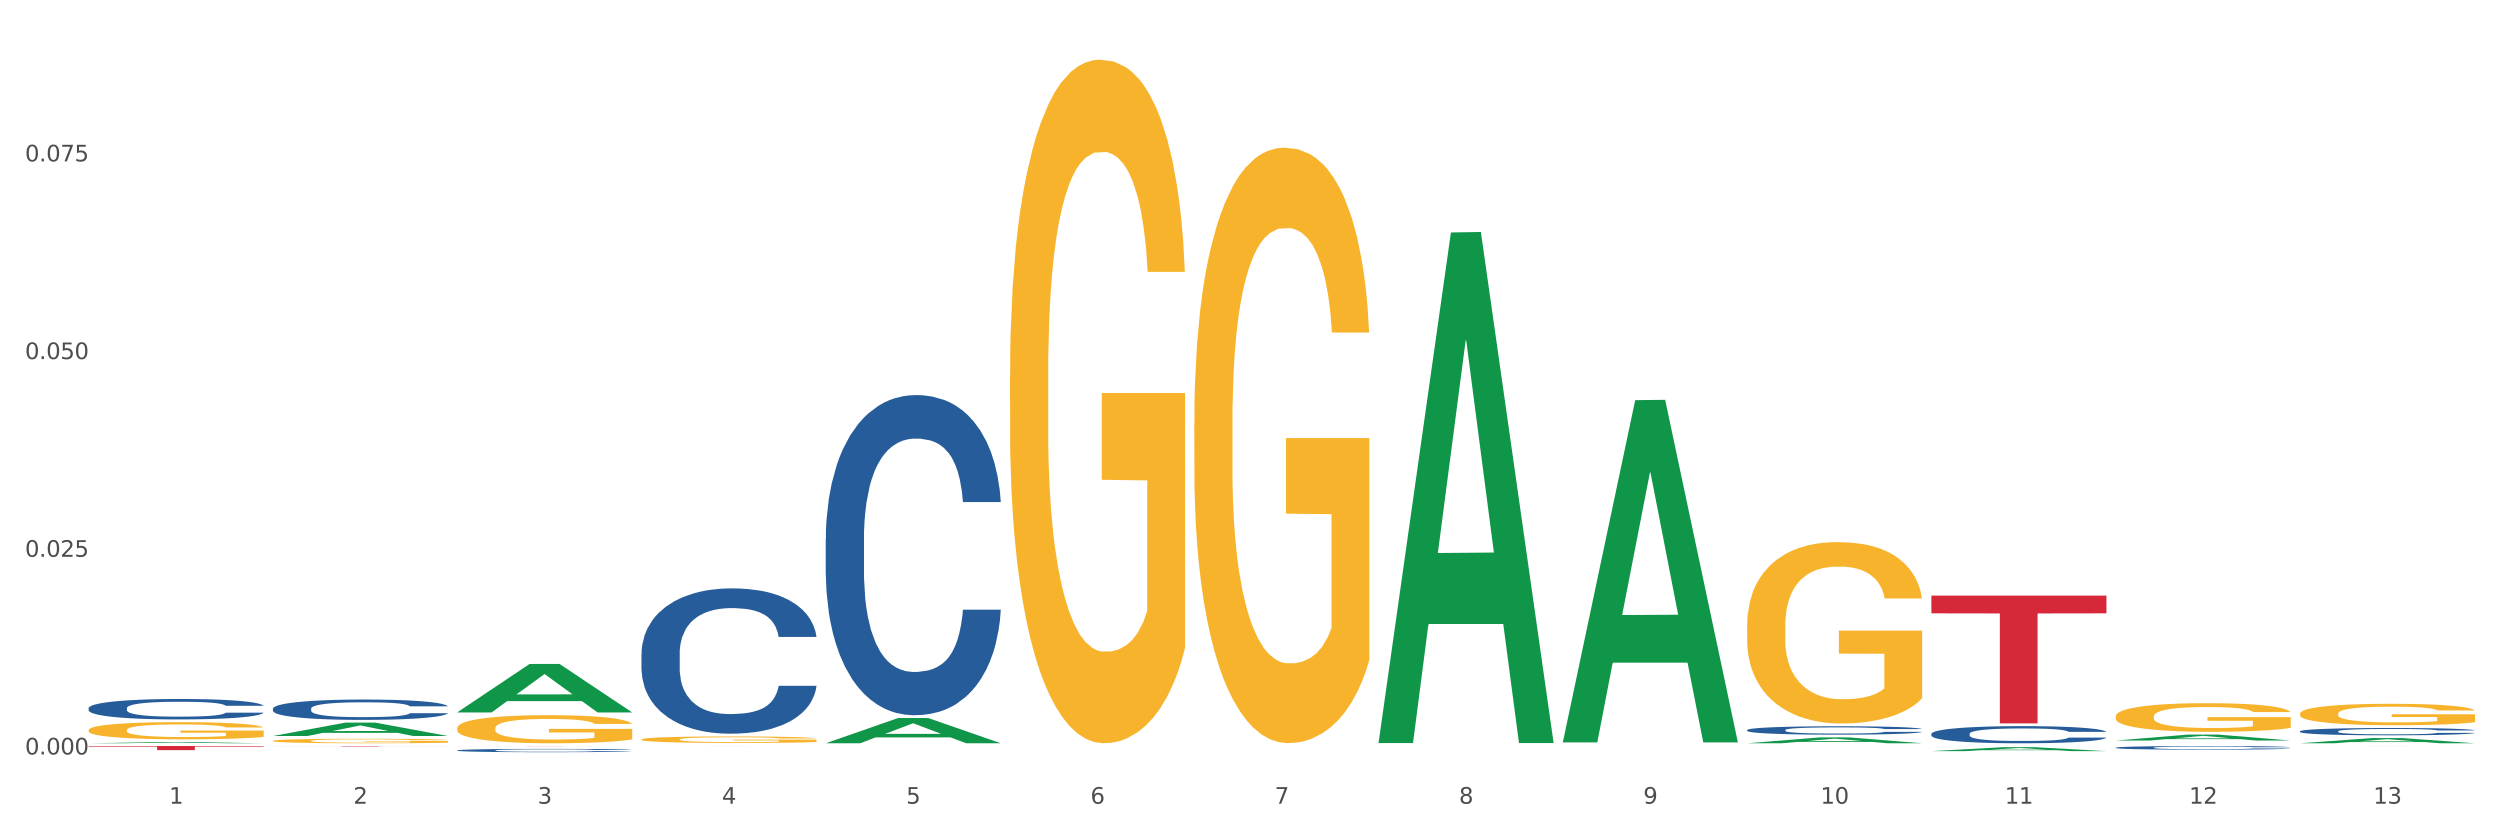 <?xml version="1.0" encoding="utf-8" standalone="no"?>
<!DOCTYPE svg PUBLIC "-//W3C//DTD SVG 1.1//EN"
  "http://www.w3.org/Graphics/SVG/1.1/DTD/svg11.dtd">
<svg xmlns:xlink="http://www.w3.org/1999/xlink" width="1080pt" height="360pt" viewBox="0 0 1080 360" xmlns="http://www.w3.org/2000/svg" version="1.1">
 <rect x="0" y="0" width="1080" height="360" fill="#333333" stroke="none"/>
 <defs>
  <style type="text/css">*{stroke-linejoin: round; stroke-linecap: butt}</style>
 </defs>
 <g id="figure_1">
  <g id="patch_1">
   <path d="M 0 360 
L 1080 360 
L 1080 0 
L 0 0 
z
" style="fill: #ffffff; stroke: #ffffff; stroke-linejoin: miter"/>
  </g>
  <g id="axes_1">
   <g id="matplotlib.axis_1">
    <g id="xtick_1">
     <g id="text_1">
      <!-- 1 -->
      <g style="fill: #4d4d4d" transform="translate(73.043 347.204) scale(0.096 -0.096)">
       <defs>
        <path id="DejaVuSans-31" d="M 794 531 
L 1825 531 
L 1825 4091 
L 703 3866 
L 703 4441 
L 1819 4666 
L 2450 4666 
L 2450 531 
L 3481 531 
L 3481 0 
L 794 0 
L 794 531 
z
" transform="scale(0.016)"/>
       </defs>
       <use xlink:href="#DejaVuSans-31"/>
      </g>
     </g>
    </g>
    <g id="xtick_2">
     <g id="text_2">
      <!-- 2 -->
      <g style="fill: #4d4d4d" transform="translate(152.65 347.204) scale(0.096 -0.096)">
       <defs>
        <path id="DejaVuSans-32" d="M 1228 531 
L 3431 531 
L 3431 0 
L 469 0 
L 469 531 
Q 828 903 1448 1529 
Q 2069 2156 2228 2338 
Q 2531 2678 2651 2914 
Q 2772 3150 2772 3378 
Q 2772 3750 2511 3984 
Q 2250 4219 1831 4219 
Q 1534 4219 1204 4116 
Q 875 4013 500 3803 
L 500 4441 
Q 881 4594 1212 4672 
Q 1544 4750 1819 4750 
Q 2544 4750 2975 4387 
Q 3406 4025 3406 3419 
Q 3406 3131 3298 2873 
Q 3191 2616 2906 2266 
Q 2828 2175 2409 1742 
Q 1991 1309 1228 531 
z
" transform="scale(0.016)"/>
       </defs>
       <use xlink:href="#DejaVuSans-32"/>
      </g>
     </g>
    </g>
    <g id="xtick_3">
     <g id="text_3">
      <!-- 3 -->
      <g style="fill: #4d4d4d" transform="translate(232.258 347.204) scale(0.096 -0.096)">
       <defs>
        <path id="DejaVuSans-33" d="M 2597 2516 
Q 3050 2419 3304 2112 
Q 3559 1806 3559 1356 
Q 3559 666 3084 287 
Q 2609 -91 1734 -91 
Q 1441 -91 1130 -33 
Q 819 25 488 141 
L 488 750 
Q 750 597 1062 519 
Q 1375 441 1716 441 
Q 2309 441 2620 675 
Q 2931 909 2931 1356 
Q 2931 1769 2642 2001 
Q 2353 2234 1838 2234 
L 1294 2234 
L 1294 2753 
L 1863 2753 
Q 2328 2753 2575 2939 
Q 2822 3125 2822 3475 
Q 2822 3834 2567 4026 
Q 2313 4219 1838 4219 
Q 1578 4219 1281 4162 
Q 984 4106 628 3988 
L 628 4550 
Q 988 4650 1302 4700 
Q 1616 4750 1894 4750 
Q 2613 4750 3031 4423 
Q 3450 4097 3450 3541 
Q 3450 3153 3228 2886 
Q 3006 2619 2597 2516 
z
" transform="scale(0.016)"/>
       </defs>
       <use xlink:href="#DejaVuSans-33"/>
      </g>
     </g>
    </g>
    <g id="xtick_4">
     <g id="text_4">
      <!-- 4 -->
      <g style="fill: #4d4d4d" transform="translate(311.865 347.204) scale(0.096 -0.096)">
       <defs>
        <path id="DejaVuSans-34" d="M 2419 4116 
L 825 1625 
L 2419 1625 
L 2419 4116 
z
M 2253 4666 
L 3047 4666 
L 3047 1625 
L 3713 1625 
L 3713 1100 
L 3047 1100 
L 3047 0 
L 2419 0 
L 2419 1100 
L 313 1100 
L 313 1709 
L 2253 4666 
z
" transform="scale(0.016)"/>
       </defs>
       <use xlink:href="#DejaVuSans-34"/>
      </g>
     </g>
    </g>
    <g id="xtick_5">
     <g id="text_5">
      <!-- 5 -->
      <g style="fill: #4d4d4d" transform="translate(391.473 347.204) scale(0.096 -0.096)">
       <defs>
        <path id="DejaVuSans-35" d="M 691 4666 
L 3169 4666 
L 3169 4134 
L 1269 4134 
L 1269 2991 
Q 1406 3038 1543 3061 
Q 1681 3084 1819 3084 
Q 2600 3084 3056 2656 
Q 3513 2228 3513 1497 
Q 3513 744 3044 326 
Q 2575 -91 1722 -91 
Q 1428 -91 1123 -41 
Q 819 9 494 109 
L 494 744 
Q 775 591 1075 516 
Q 1375 441 1709 441 
Q 2250 441 2565 725 
Q 2881 1009 2881 1497 
Q 2881 1984 2565 2268 
Q 2250 2553 1709 2553 
Q 1456 2553 1204 2497 
Q 953 2441 691 2322 
L 691 4666 
z
" transform="scale(0.016)"/>
       </defs>
       <use xlink:href="#DejaVuSans-35"/>
      </g>
     </g>
    </g>
    <g id="xtick_6">
     <g id="text_6">
      <!-- 6 -->
      <g style="fill: #4d4d4d" transform="translate(471.08 347.204) scale(0.096 -0.096)">
       <defs>
        <path id="DejaVuSans-36" d="M 2113 2584 
Q 1688 2584 1439 2293 
Q 1191 2003 1191 1497 
Q 1191 994 1439 701 
Q 1688 409 2113 409 
Q 2538 409 2786 701 
Q 3034 994 3034 1497 
Q 3034 2003 2786 2293 
Q 2538 2584 2113 2584 
z
M 3366 4563 
L 3366 3988 
Q 3128 4100 2886 4159 
Q 2644 4219 2406 4219 
Q 1781 4219 1451 3797 
Q 1122 3375 1075 2522 
Q 1259 2794 1537 2939 
Q 1816 3084 2150 3084 
Q 2853 3084 3261 2657 
Q 3669 2231 3669 1497 
Q 3669 778 3244 343 
Q 2819 -91 2113 -91 
Q 1303 -91 875 529 
Q 447 1150 447 2328 
Q 447 3434 972 4092 
Q 1497 4750 2381 4750 
Q 2619 4750 2861 4703 
Q 3103 4656 3366 4563 
z
" transform="scale(0.016)"/>
       </defs>
       <use xlink:href="#DejaVuSans-36"/>
      </g>
     </g>
    </g>
    <g id="xtick_7">
     <g id="text_7">
      <!-- 7 -->
      <g style="fill: #4d4d4d" transform="translate(550.688 347.204) scale(0.096 -0.096)">
       <defs>
        <path id="DejaVuSans-37" d="M 525 4666 
L 3525 4666 
L 3525 4397 
L 1831 0 
L 1172 0 
L 2766 4134 
L 525 4134 
L 525 4666 
z
" transform="scale(0.016)"/>
       </defs>
       <use xlink:href="#DejaVuSans-37"/>
      </g>
     </g>
    </g>
    <g id="xtick_8">
     <g id="text_8">
      <!-- 8 -->
      <g style="fill: #4d4d4d" transform="translate(630.295 347.204) scale(0.096 -0.096)">
       <defs>
        <path id="DejaVuSans-38" d="M 2034 2216 
Q 1584 2216 1326 1975 
Q 1069 1734 1069 1313 
Q 1069 891 1326 650 
Q 1584 409 2034 409 
Q 2484 409 2743 651 
Q 3003 894 3003 1313 
Q 3003 1734 2745 1975 
Q 2488 2216 2034 2216 
z
M 1403 2484 
Q 997 2584 770 2862 
Q 544 3141 544 3541 
Q 544 4100 942 4425 
Q 1341 4750 2034 4750 
Q 2731 4750 3128 4425 
Q 3525 4100 3525 3541 
Q 3525 3141 3298 2862 
Q 3072 2584 2669 2484 
Q 3125 2378 3379 2068 
Q 3634 1759 3634 1313 
Q 3634 634 3220 271 
Q 2806 -91 2034 -91 
Q 1263 -91 848 271 
Q 434 634 434 1313 
Q 434 1759 690 2068 
Q 947 2378 1403 2484 
z
M 1172 3481 
Q 1172 3119 1398 2916 
Q 1625 2713 2034 2713 
Q 2441 2713 2670 2916 
Q 2900 3119 2900 3481 
Q 2900 3844 2670 4047 
Q 2441 4250 2034 4250 
Q 1625 4250 1398 4047 
Q 1172 3844 1172 3481 
z
" transform="scale(0.016)"/>
       </defs>
       <use xlink:href="#DejaVuSans-38"/>
      </g>
     </g>
    </g>
    <g id="xtick_9">
     <g id="text_9">
      <!-- 9 -->
      <g style="fill: #4d4d4d" transform="translate(709.902 347.204) scale(0.096 -0.096)">
       <defs>
        <path id="DejaVuSans-39" d="M 703 97 
L 703 672 
Q 941 559 1184 500 
Q 1428 441 1663 441 
Q 2288 441 2617 861 
Q 2947 1281 2994 2138 
Q 2813 1869 2534 1725 
Q 2256 1581 1919 1581 
Q 1219 1581 811 2004 
Q 403 2428 403 3163 
Q 403 3881 828 4315 
Q 1253 4750 1959 4750 
Q 2769 4750 3195 4129 
Q 3622 3509 3622 2328 
Q 3622 1225 3098 567 
Q 2575 -91 1691 -91 
Q 1453 -91 1209 -44 
Q 966 3 703 97 
z
M 1959 2075 
Q 2384 2075 2632 2365 
Q 2881 2656 2881 3163 
Q 2881 3666 2632 3958 
Q 2384 4250 1959 4250 
Q 1534 4250 1286 3958 
Q 1038 3666 1038 3163 
Q 1038 2656 1286 2365 
Q 1534 2075 1959 2075 
z
" transform="scale(0.016)"/>
       </defs>
       <use xlink:href="#DejaVuSans-39"/>
      </g>
     </g>
    </g>
    <g id="xtick_10">
     <g id="text_10">
      <!-- 10 -->
      <g style="fill: #4d4d4d" transform="translate(786.456 347.204) scale(0.096 -0.096)">
       <defs>
        <path id="DejaVuSans-30" d="M 2034 4250 
Q 1547 4250 1301 3770 
Q 1056 3291 1056 2328 
Q 1056 1369 1301 889 
Q 1547 409 2034 409 
Q 2525 409 2770 889 
Q 3016 1369 3016 2328 
Q 3016 3291 2770 3770 
Q 2525 4250 2034 4250 
z
M 2034 4750 
Q 2819 4750 3233 4129 
Q 3647 3509 3647 2328 
Q 3647 1150 3233 529 
Q 2819 -91 2034 -91 
Q 1250 -91 836 529 
Q 422 1150 422 2328 
Q 422 3509 836 4129 
Q 1250 4750 2034 4750 
z
" transform="scale(0.016)"/>
       </defs>
       <use xlink:href="#DejaVuSans-31"/>
       <use xlink:href="#DejaVuSans-30" transform="translate(63.623 0)"/>
      </g>
     </g>
    </g>
    <g id="xtick_11">
     <g id="text_11">
      <!-- 11 -->
      <g style="fill: #4d4d4d" transform="translate(866.063 347.204) scale(0.096 -0.096)">
       <use xlink:href="#DejaVuSans-31"/>
       <use xlink:href="#DejaVuSans-31" transform="translate(63.623 0)"/>
      </g>
     </g>
    </g>
    <g id="xtick_12">
     <g id="text_12">
      <!-- 12 -->
      <g style="fill: #4d4d4d" transform="translate(945.671 347.204) scale(0.096 -0.096)">
       <use xlink:href="#DejaVuSans-31"/>
       <use xlink:href="#DejaVuSans-32" transform="translate(63.623 0)"/>
      </g>
     </g>
    </g>
    <g id="xtick_13">
     <g id="text_13">
      <!-- 13 -->
      <g style="fill: #4d4d4d" transform="translate(1025.278 347.204) scale(0.096 -0.096)">
       <use xlink:href="#DejaVuSans-31"/>
       <use xlink:href="#DejaVuSans-33" transform="translate(63.623 0)"/>
      </g>
     </g>
    </g>
    <g id="xtick_14"/>
    <g id="xtick_15"/>
    <g id="xtick_16"/>
    <g id="xtick_17"/>
    <g id="xtick_18"/>
    <g id="xtick_19"/>
    <g id="xtick_20"/>
    <g id="xtick_21"/>
    <g id="xtick_22"/>
    <g id="xtick_23"/>
    <g id="xtick_24"/>
    <g id="xtick_25"/>
   </g>
   <g id="matplotlib.axis_2">
    <g id="ytick_1">
     <g id="text_14">
      <!-- 0.000 -->
      <g style="fill: #4d4d4d" transform="translate(10.8 325.931) scale(0.096 -0.096)">
       <defs>
        <path id="DejaVuSans-2e" d="M 684 794 
L 1344 794 
L 1344 0 
L 684 0 
L 684 794 
z
" transform="scale(0.016)"/>
       </defs>
       <use xlink:href="#DejaVuSans-30"/>
       <use xlink:href="#DejaVuSans-2e" transform="translate(63.623 0)"/>
       <use xlink:href="#DejaVuSans-30" transform="translate(95.41 0)"/>
       <use xlink:href="#DejaVuSans-30" transform="translate(159.033 0)"/>
       <use xlink:href="#DejaVuSans-30" transform="translate(222.656 0)"/>
      </g>
     </g>
    </g>
    <g id="ytick_2">
     <g id="text_15">
      <!-- 0.025 -->
      <g style="fill: #4d4d4d" transform="translate(10.8 240.529) scale(0.096 -0.096)">
       <use xlink:href="#DejaVuSans-30"/>
       <use xlink:href="#DejaVuSans-2e" transform="translate(63.623 0)"/>
       <use xlink:href="#DejaVuSans-30" transform="translate(95.41 0)"/>
       <use xlink:href="#DejaVuSans-32" transform="translate(159.033 0)"/>
       <use xlink:href="#DejaVuSans-35" transform="translate(222.656 0)"/>
      </g>
     </g>
    </g>
    <g id="ytick_3">
     <g id="text_16">
      <!-- 0.050 -->
      <g style="fill: #4d4d4d" transform="translate(10.8 155.128) scale(0.096 -0.096)">
       <use xlink:href="#DejaVuSans-30"/>
       <use xlink:href="#DejaVuSans-2e" transform="translate(63.623 0)"/>
       <use xlink:href="#DejaVuSans-30" transform="translate(95.41 0)"/>
       <use xlink:href="#DejaVuSans-35" transform="translate(159.033 0)"/>
       <use xlink:href="#DejaVuSans-30" transform="translate(222.656 0)"/>
      </g>
     </g>
    </g>
    <g id="ytick_4">
     <g id="text_17">
      <!-- 0.075 -->
      <g style="fill: #4d4d4d" transform="translate(10.8 69.726) scale(0.096 -0.096)">
       <use xlink:href="#DejaVuSans-30"/>
       <use xlink:href="#DejaVuSans-2e" transform="translate(63.623 0)"/>
       <use xlink:href="#DejaVuSans-30" transform="translate(95.41 0)"/>
       <use xlink:href="#DejaVuSans-37" transform="translate(159.033 0)"/>
       <use xlink:href="#DejaVuSans-35" transform="translate(222.656 0)"/>
      </g>
     </g>
    </g>
    <g id="ytick_5"/>
    <g id="ytick_6"/>
    <g id="ytick_7"/>
    <g id="ytick_8"/>
   </g>
   <g id="PolyCollection_1">
    <path d="M 38.283 321.096 
L 38.361 321.096 
L 69.547 320.574 
L 82.49 320.573 
L 113.91 321.097 
L 98.941 321.097 
L 92.158 320.975 
L 59.958 320.975 
L 59.724 320.977 
L 53.175 321.097 
L 38.283 321.097 
L 38.283 321.096 
L 64.012 320.902 
L 88.103 320.902 
L 76.175 320.685 
L 76.019 320.684 
L 75.863 320.685 
L 63.934 320.902 
L 64.012 320.902 
L 38.283 321.096 
z
" clip-path="url(#pf211bcfb8d)" style="fill: #109648"/>
    <path d="M 117.89 317.949 
L 117.968 317.944 
L 149.155 312.178 
L 162.097 312.173 
L 193.518 317.96 
L 178.548 317.96 
L 171.765 316.612 
L 139.565 316.612 
L 139.331 316.634 
L 132.782 317.96 
L 117.89 317.96 
L 117.89 317.949 
L 143.619 315.808 
L 167.711 315.803 
L 155.782 313.406 
L 155.626 313.395 
L 155.47 313.412 
L 143.541 315.803 
L 143.619 315.808 
L 117.89 317.949 
z
" clip-path="url(#pf211bcfb8d)" style="fill: #109648"/>
    <path d="M 197.498 307.735 
L 197.576 307.716 
L 228.762 286.837 
L 241.705 286.817 
L 273.125 307.775 
L 258.156 307.775 
L 251.373 302.894 
L 219.173 302.894 
L 218.939 302.973 
L 212.39 307.775 
L 197.498 307.775 
L 197.498 307.735 
L 223.227 299.982 
L 247.318 299.962 
L 235.39 291.284 
L 235.234 291.245 
L 235.078 291.304 
L 223.149 299.962 
L 223.227 299.982 
L 197.498 307.735 
z
" clip-path="url(#pf211bcfb8d)" style="fill: #109648"/>
    <path d="M 356.713 321.077 
L 356.791 321.066 
L 387.977 310.174 
L 400.92 310.164 
L 432.34 321.097 
L 417.371 321.097 
L 410.588 318.551 
L 378.388 318.551 
L 378.154 318.592 
L 371.604 321.097 
L 356.713 321.097 
L 356.713 321.077 
L 382.442 317.032 
L 406.533 317.022 
L 394.604 312.494 
L 394.449 312.474 
L 394.293 312.504 
L 382.364 317.022 
L 382.442 317.032 
L 356.713 321.077 
z
" clip-path="url(#pf211bcfb8d)" style="fill: #109648"/>
    <path d="M 595.535 320.577 
L 595.613 320.37 
L 626.8 100.423 
L 639.742 100.216 
L 671.163 320.991 
L 656.193 320.991 
L 649.41 269.581 
L 617.21 269.581 
L 616.976 270.41 
L 610.427 320.991 
L 595.535 320.991 
L 595.535 320.577 
L 621.264 238.9 
L 645.356 238.693 
L 633.427 147.273 
L 633.271 146.859 
L 633.115 147.481 
L 621.186 238.693 
L 621.264 238.9 
L 595.535 320.577 
z
" clip-path="url(#pf211bcfb8d)" style="fill: #109648"/>
    <path d="M 197.498 324.161 
L 197.587 324.159 
L 197.587 324.123 
L 197.856 324.073 
L 198.839 323.981 
L 200.09 323.912 
L 202.236 323.831 
L 203.398 323.797 
L 204.918 323.759 
L 208.046 323.698 
L 211.622 323.645 
L 214.125 323.616 
L 216.002 323.598 
L 220.204 323.565 
L 222.618 323.551 
L 225.121 323.539 
L 227.266 323.531 
L 230.842 323.522 
L 233.702 323.518 
L 237.01 323.517 
L 239.781 323.518 
L 243.446 323.524 
L 248.81 323.539 
L 250.866 323.548 
L 253.637 323.564 
L 256.498 323.585 
L 258.822 323.606 
L 261.504 323.636 
L 264.275 323.675 
L 266.957 323.725 
L 268.834 323.771 
L 270.354 323.819 
L 271.695 323.878 
L 272.678 323.942 
L 273.125 323.996 
L 256.766 323.996 
L 256.319 323.947 
L 255.425 323.895 
L 254.531 323.86 
L 253.548 323.831 
L 252.028 323.798 
L 250.687 323.777 
L 248.452 323.752 
L 246.396 323.737 
L 244.698 323.728 
L 242.642 323.72 
L 238.262 323.712 
L 235.133 323.712 
L 233.166 323.715 
L 230.752 323.721 
L 228.696 323.73 
L 226.283 323.746 
L 224.406 323.763 
L 222.528 323.785 
L 221.456 323.801 
L 219.846 323.83 
L 218.774 323.853 
L 217.343 323.894 
L 216.539 323.923 
L 215.109 323.997 
L 214.483 324.052 
L 214.215 324.09 
L 214.036 324.132 
L 214.036 324.336 
L 214.572 324.428 
L 215.019 324.467 
L 215.734 324.511 
L 217.075 324.569 
L 219.042 324.625 
L 221.098 324.666 
L 222.796 324.69 
L 224.406 324.709 
L 226.015 324.723 
L 227.981 324.736 
L 229.59 324.744 
L 232.004 324.752 
L 234.865 324.756 
L 237.099 324.756 
L 241.658 324.749 
L 243.715 324.743 
L 245.681 324.734 
L 247.827 324.719 
L 249.525 324.704 
L 250.508 324.692 
L 252.118 324.667 
L 253.369 324.641 
L 254.442 324.611 
L 255.157 324.585 
L 255.961 324.545 
L 256.587 324.501 
L 256.766 324.477 
L 273.125 324.477 
L 272.768 324.524 
L 272.142 324.57 
L 270.89 324.632 
L 269.907 324.667 
L 268.387 324.71 
L 266.778 324.747 
L 264.543 324.787 
L 262.487 324.817 
L 260.342 324.844 
L 258.018 324.867 
L 253.816 324.9 
L 252.296 324.909 
L 249.078 324.925 
L 246.575 324.934 
L 242.91 324.943 
L 239.155 324.948 
L 235.222 324.95 
L 231.736 324.947 
L 227.892 324.939 
L 225.478 324.931 
L 222.796 324.919 
L 219.668 324.901 
L 216.718 324.879 
L 213.946 324.853 
L 211.354 324.823 
L 208.94 324.789 
L 205.812 324.732 
L 203.487 324.677 
L 201.789 324.626 
L 200.627 324.583 
L 199.465 324.528 
L 198.839 324.49 
L 197.856 324.399 
L 197.498 324.314 
L 197.498 324.161 
z
" clip-path="url(#pf211bcfb8d)" style="fill: #255c99"/>
    <path d="M 117.89 306.149 
L 117.98 306.141 
L 117.98 305.917 
L 118.248 305.612 
L 119.231 305.05 
L 120.483 304.625 
L 122.628 304.128 
L 123.79 303.919 
L 125.31 303.687 
L 128.439 303.309 
L 132.015 302.989 
L 134.518 302.812 
L 136.395 302.7 
L 140.597 302.499 
L 143.01 302.411 
L 145.513 302.339 
L 147.659 302.291 
L 151.234 302.235 
L 154.095 302.21 
L 157.403 302.202 
L 160.174 302.21 
L 163.839 302.243 
L 169.203 302.339 
L 171.259 302.395 
L 174.03 302.491 
L 176.89 302.62 
L 179.215 302.748 
L 181.896 302.932 
L 184.668 303.173 
L 187.349 303.478 
L 189.227 303.759 
L 190.746 304.056 
L 192.087 304.417 
L 193.071 304.81 
L 193.518 305.139 
L 177.159 305.139 
L 176.712 304.842 
L 175.818 304.521 
L 174.924 304.304 
L 173.94 304.128 
L 172.421 303.927 
L 171.08 303.799 
L 168.845 303.646 
L 166.789 303.55 
L 165.09 303.494 
L 163.034 303.446 
L 158.654 303.398 
L 155.525 303.398 
L 153.559 303.414 
L 151.145 303.454 
L 149.089 303.51 
L 146.675 303.606 
L 144.798 303.711 
L 142.921 303.847 
L 141.848 303.943 
L 140.239 304.12 
L 139.166 304.264 
L 137.736 304.513 
L 136.931 304.689 
L 135.501 305.147 
L 134.875 305.483 
L 134.607 305.716 
L 134.428 305.973 
L 134.428 307.224 
L 134.965 307.786 
L 135.412 308.026 
L 136.127 308.299 
L 137.468 308.652 
L 139.434 308.997 
L 141.49 309.246 
L 143.189 309.398 
L 144.798 309.511 
L 146.407 309.599 
L 148.374 309.679 
L 149.983 309.727 
L 152.396 309.775 
L 155.257 309.799 
L 157.492 309.799 
L 162.051 309.759 
L 164.107 309.719 
L 166.074 309.663 
L 168.219 309.575 
L 169.918 309.478 
L 170.901 309.406 
L 172.51 309.254 
L 173.762 309.093 
L 174.834 308.909 
L 175.549 308.748 
L 176.354 308.508 
L 176.98 308.235 
L 177.159 308.091 
L 193.518 308.091 
L 193.16 308.379 
L 192.534 308.66 
L 191.283 309.037 
L 190.299 309.254 
L 188.78 309.519 
L 187.171 309.743 
L 184.936 309.992 
L 182.88 310.176 
L 180.734 310.337 
L 178.41 310.481 
L 174.209 310.682 
L 172.689 310.738 
L 169.471 310.834 
L 166.968 310.89 
L 163.303 310.946 
L 159.548 310.979 
L 155.615 310.987 
L 152.128 310.971 
L 148.284 310.922 
L 145.871 310.874 
L 143.189 310.802 
L 140.06 310.69 
L 137.11 310.553 
L 134.339 310.393 
L 131.747 310.208 
L 129.333 310 
L 126.204 309.655 
L 123.88 309.318 
L 122.181 309.005 
L 121.019 308.74 
L 119.857 308.403 
L 119.231 308.171 
L 118.248 307.609 
L 117.89 307.088 
L 117.89 306.149 
z
" clip-path="url(#pf211bcfb8d)" style="fill: #255c99"/>
    <path d="M 38.283 305.928 
L 38.372 305.92 
L 38.372 305.695 
L 38.641 305.388 
L 39.624 304.824 
L 40.875 304.397 
L 43.021 303.897 
L 44.183 303.688 
L 45.703 303.454 
L 48.831 303.075 
L 52.407 302.753 
L 54.91 302.575 
L 56.788 302.463 
L 60.989 302.261 
L 63.403 302.172 
L 65.906 302.1 
L 68.051 302.052 
L 71.627 301.995 
L 74.487 301.971 
L 77.795 301.963 
L 80.566 301.971 
L 84.231 302.003 
L 89.595 302.1 
L 91.651 302.156 
L 94.422 302.253 
L 97.283 302.382 
L 99.607 302.511 
L 102.289 302.696 
L 105.06 302.938 
L 107.742 303.244 
L 109.619 303.526 
L 111.139 303.825 
L 112.48 304.187 
L 113.463 304.582 
L 113.91 304.913 
L 97.551 304.913 
L 97.104 304.615 
L 96.21 304.292 
L 95.316 304.075 
L 94.333 303.897 
L 92.813 303.696 
L 91.472 303.567 
L 89.237 303.414 
L 87.181 303.317 
L 85.483 303.26 
L 83.427 303.212 
L 79.047 303.164 
L 75.918 303.164 
L 73.951 303.18 
L 71.537 303.22 
L 69.481 303.277 
L 67.068 303.373 
L 65.191 303.478 
L 63.313 303.615 
L 62.241 303.712 
L 60.631 303.889 
L 59.559 304.034 
L 58.128 304.284 
L 57.324 304.461 
L 55.894 304.921 
L 55.268 305.259 
L 55 305.493 
L 54.821 305.751 
L 54.821 307.008 
L 55.357 307.572 
L 55.804 307.814 
L 56.519 308.088 
L 57.86 308.443 
L 59.827 308.789 
L 61.883 309.039 
L 63.581 309.192 
L 65.191 309.305 
L 66.8 309.394 
L 68.766 309.475 
L 70.375 309.523 
L 72.789 309.571 
L 75.65 309.595 
L 77.884 309.595 
L 82.444 309.555 
L 84.5 309.515 
L 86.466 309.458 
L 88.612 309.37 
L 90.31 309.273 
L 91.293 309.201 
L 92.903 309.047 
L 94.154 308.886 
L 95.227 308.701 
L 95.942 308.54 
L 96.747 308.298 
L 97.372 308.024 
L 97.551 307.879 
L 113.91 307.879 
L 113.553 308.169 
L 112.927 308.451 
L 111.675 308.83 
L 110.692 309.047 
L 109.172 309.313 
L 107.563 309.539 
L 105.328 309.789 
L 103.272 309.974 
L 101.127 310.135 
L 98.803 310.281 
L 94.601 310.482 
L 93.081 310.538 
L 89.863 310.635 
L 87.36 310.692 
L 83.695 310.748 
L 79.94 310.78 
L 76.007 310.788 
L 72.521 310.772 
L 68.677 310.724 
L 66.263 310.675 
L 63.581 310.603 
L 60.453 310.49 
L 57.503 310.353 
L 54.731 310.192 
L 52.139 310.006 
L 49.725 309.797 
L 46.597 309.45 
L 44.272 309.112 
L 42.574 308.798 
L 41.412 308.532 
L 40.25 308.193 
L 39.624 307.959 
L 38.641 307.395 
L 38.283 306.871 
L 38.283 305.928 
z
" clip-path="url(#pf211bcfb8d)" style="fill: #255c99"/>
    <path d="M 356.713 232.814 
L 356.802 232.688 
L 356.802 229.152 
L 357.071 224.352 
L 358.054 215.51 
L 359.305 208.816 
L 361.451 200.985 
L 362.613 197.701 
L 364.133 194.038 
L 367.261 188.102 
L 370.837 183.05 
L 373.34 180.271 
L 375.217 178.502 
L 379.419 175.345 
L 381.833 173.955 
L 384.336 172.819 
L 386.481 172.061 
L 390.057 171.177 
L 392.917 170.798 
L 396.225 170.671 
L 398.996 170.798 
L 402.661 171.303 
L 408.025 172.819 
L 410.081 173.703 
L 412.852 175.218 
L 415.713 177.239 
L 418.037 179.26 
L 420.719 182.165 
L 423.49 185.955 
L 426.172 190.754 
L 428.049 195.175 
L 429.569 199.848 
L 430.91 205.532 
L 431.893 211.721 
L 432.34 216.9 
L 415.981 216.9 
L 415.534 212.226 
L 414.64 207.174 
L 413.746 203.764 
L 412.763 200.985 
L 411.243 197.827 
L 409.902 195.807 
L 407.667 193.407 
L 405.611 191.891 
L 403.913 191.007 
L 401.857 190.249 
L 397.477 189.491 
L 394.348 189.491 
L 392.381 189.744 
L 389.967 190.375 
L 387.911 191.259 
L 385.498 192.775 
L 383.62 194.417 
L 381.743 196.564 
L 380.67 198.08 
L 379.061 200.859 
L 377.989 203.132 
L 376.558 207.048 
L 375.754 209.827 
L 374.324 217.026 
L 373.698 222.331 
L 373.43 225.994 
L 373.251 230.036 
L 373.251 249.74 
L 373.787 258.581 
L 374.234 262.37 
L 374.949 266.665 
L 376.29 272.222 
L 378.257 277.653 
L 380.313 281.569 
L 382.011 283.969 
L 383.62 285.737 
L 385.23 287.126 
L 387.196 288.39 
L 388.805 289.147 
L 391.219 289.905 
L 394.08 290.284 
L 396.314 290.284 
L 400.873 289.653 
L 402.93 289.021 
L 404.896 288.137 
L 407.042 286.748 
L 408.74 285.232 
L 409.723 284.095 
L 411.333 281.695 
L 412.584 279.169 
L 413.657 276.264 
L 414.372 273.738 
L 415.176 269.949 
L 415.802 265.654 
L 415.981 263.381 
L 432.34 263.381 
L 431.983 267.928 
L 431.357 272.349 
L 430.105 278.285 
L 429.122 281.695 
L 427.602 285.863 
L 425.993 289.4 
L 423.758 293.316 
L 421.702 296.221 
L 419.557 298.747 
L 417.233 301.02 
L 413.031 304.178 
L 411.511 305.062 
L 408.293 306.578 
L 405.79 307.462 
L 402.125 308.346 
L 398.37 308.851 
L 394.437 308.978 
L 390.951 308.725 
L 387.107 307.967 
L 384.693 307.209 
L 382.011 306.073 
L 378.883 304.304 
L 375.933 302.157 
L 373.161 299.631 
L 370.569 296.726 
L 368.155 293.442 
L 365.027 288.011 
L 362.702 282.706 
L 361.004 277.78 
L 359.842 273.612 
L 358.68 268.307 
L 358.054 264.644 
L 357.071 255.802 
L 356.713 247.592 
L 356.713 232.814 
z
" clip-path="url(#pf211bcfb8d)" style="fill: #255c99"/>
    <path d="M 754.75 315.376 
L 754.84 315.373 
L 754.84 315.28 
L 755.108 315.154 
L 756.091 314.921 
L 757.343 314.745 
L 759.488 314.539 
L 760.65 314.453 
L 762.17 314.357 
L 765.299 314.201 
L 768.875 314.068 
L 771.378 313.995 
L 773.255 313.948 
L 777.456 313.865 
L 779.87 313.829 
L 782.373 313.799 
L 784.519 313.779 
L 788.094 313.756 
L 790.955 313.746 
L 794.262 313.742 
L 797.034 313.746 
L 800.699 313.759 
L 806.062 313.799 
L 808.118 313.822 
L 810.89 313.862 
L 813.75 313.915 
L 816.075 313.968 
L 818.756 314.045 
L 821.528 314.144 
L 824.209 314.27 
L 826.087 314.387 
L 827.606 314.51 
L 828.947 314.659 
L 829.931 314.822 
L 830.378 314.958 
L 814.018 314.958 
L 813.572 314.835 
L 812.678 314.702 
L 811.784 314.613 
L 810.8 314.539 
L 809.281 314.456 
L 807.94 314.403 
L 805.705 314.34 
L 803.649 314.3 
L 801.95 314.277 
L 799.894 314.257 
L 795.514 314.237 
L 792.385 314.237 
L 790.419 314.244 
L 788.005 314.26 
L 785.949 314.284 
L 783.535 314.324 
L 781.658 314.367 
L 779.781 314.423 
L 778.708 314.463 
L 777.099 314.536 
L 776.026 314.596 
L 774.596 314.699 
L 773.791 314.772 
L 772.361 314.961 
L 771.735 315.101 
L 771.467 315.197 
L 771.288 315.303 
L 771.288 315.821 
L 771.825 316.054 
L 772.272 316.154 
L 772.987 316.266 
L 774.328 316.413 
L 776.294 316.555 
L 778.35 316.658 
L 780.049 316.722 
L 781.658 316.768 
L 783.267 316.805 
L 785.234 316.838 
L 786.843 316.858 
L 789.256 316.878 
L 792.117 316.888 
L 794.352 316.888 
L 798.911 316.871 
L 800.967 316.854 
L 802.934 316.831 
L 805.079 316.795 
L 806.778 316.755 
L 807.761 316.725 
L 809.37 316.662 
L 810.622 316.595 
L 811.694 316.519 
L 812.409 316.452 
L 813.214 316.353 
L 813.84 316.24 
L 814.018 316.18 
L 830.378 316.18 
L 830.02 316.3 
L 829.394 316.416 
L 828.143 316.572 
L 827.159 316.662 
L 825.64 316.771 
L 824.031 316.864 
L 821.796 316.967 
L 819.74 317.044 
L 817.594 317.11 
L 815.27 317.17 
L 811.068 317.253 
L 809.549 317.276 
L 806.331 317.316 
L 803.828 317.339 
L 800.162 317.362 
L 796.408 317.376 
L 792.475 317.379 
L 788.988 317.372 
L 785.144 317.353 
L 782.731 317.333 
L 780.049 317.303 
L 776.92 317.256 
L 773.97 317.2 
L 771.199 317.133 
L 768.606 317.057 
L 766.193 316.971 
L 763.064 316.828 
L 760.74 316.688 
L 759.041 316.559 
L 757.879 316.449 
L 756.717 316.31 
L 756.091 316.213 
L 755.108 315.981 
L 754.75 315.765 
L 754.75 315.376 
z
" clip-path="url(#pf211bcfb8d)" style="fill: #255c99"/>
    <path d="M 834.358 317.019 
L 834.447 317.012 
L 834.447 316.823 
L 834.715 316.566 
L 835.699 316.092 
L 836.95 315.734 
L 839.096 315.315 
L 840.258 315.139 
L 841.778 314.943 
L 844.906 314.625 
L 848.482 314.354 
L 850.985 314.205 
L 852.862 314.111 
L 857.064 313.942 
L 859.478 313.867 
L 861.981 313.806 
L 864.126 313.766 
L 867.702 313.718 
L 870.562 313.698 
L 873.87 313.691 
L 876.641 313.698 
L 880.306 313.725 
L 885.67 313.806 
L 887.726 313.854 
L 890.497 313.935 
L 893.358 314.043 
L 895.682 314.151 
L 898.364 314.307 
L 901.135 314.51 
L 903.817 314.767 
L 905.694 315.003 
L 907.214 315.254 
L 908.555 315.558 
L 909.538 315.889 
L 909.985 316.167 
L 893.626 316.167 
L 893.179 315.916 
L 892.285 315.646 
L 891.391 315.463 
L 890.408 315.315 
L 888.888 315.145 
L 887.547 315.037 
L 885.312 314.909 
L 883.256 314.828 
L 881.558 314.78 
L 879.502 314.74 
L 875.121 314.699 
L 871.993 314.699 
L 870.026 314.713 
L 867.612 314.746 
L 865.556 314.794 
L 863.143 314.875 
L 861.265 314.963 
L 859.388 315.078 
L 858.315 315.159 
L 856.706 315.308 
L 855.634 315.43 
L 854.203 315.639 
L 853.399 315.788 
L 851.968 316.173 
L 851.343 316.458 
L 851.075 316.654 
L 850.896 316.87 
L 850.896 317.925 
L 851.432 318.399 
L 851.879 318.602 
L 852.594 318.832 
L 853.935 319.129 
L 855.902 319.42 
L 857.958 319.63 
L 859.656 319.758 
L 861.265 319.853 
L 862.875 319.927 
L 864.841 319.995 
L 866.45 320.035 
L 868.864 320.076 
L 871.724 320.096 
L 873.959 320.096 
L 878.518 320.062 
L 880.574 320.029 
L 882.541 319.981 
L 884.687 319.907 
L 886.385 319.826 
L 887.368 319.765 
L 888.977 319.636 
L 890.229 319.501 
L 891.302 319.346 
L 892.017 319.21 
L 892.821 319.007 
L 893.447 318.777 
L 893.626 318.656 
L 909.985 318.656 
L 909.627 318.899 
L 909.002 319.136 
L 907.75 319.454 
L 906.767 319.636 
L 905.247 319.86 
L 903.638 320.049 
L 901.403 320.259 
L 899.347 320.414 
L 897.202 320.549 
L 894.877 320.671 
L 890.676 320.84 
L 889.156 320.888 
L 885.938 320.969 
L 883.435 321.016 
L 879.77 321.063 
L 876.015 321.09 
L 872.082 321.097 
L 868.596 321.084 
L 864.752 321.043 
L 862.338 321.003 
L 859.656 320.942 
L 856.528 320.847 
L 853.578 320.732 
L 850.806 320.597 
L 848.214 320.441 
L 845.8 320.265 
L 842.672 319.975 
L 840.347 319.69 
L 838.649 319.427 
L 837.487 319.204 
L 836.325 318.919 
L 835.699 318.723 
L 834.715 318.25 
L 834.358 317.81 
L 834.358 317.019 
z
" clip-path="url(#pf211bcfb8d)" style="fill: #255c99"/>
    <path d="M 277.105 282.386 
L 277.195 282.329 
L 277.195 280.724 
L 277.463 278.545 
L 278.446 274.532 
L 279.698 271.494 
L 281.843 267.939 
L 283.005 266.448 
L 284.525 264.786 
L 287.654 262.091 
L 291.23 259.798 
L 293.733 258.537 
L 295.61 257.734 
L 299.811 256.301 
L 302.225 255.67 
L 304.728 255.154 
L 306.874 254.81 
L 310.449 254.409 
L 313.31 254.237 
L 316.618 254.18 
L 319.389 254.237 
L 323.054 254.466 
L 328.417 255.154 
L 330.474 255.556 
L 333.245 256.243 
L 336.105 257.161 
L 338.43 258.078 
L 341.111 259.397 
L 343.883 261.117 
L 346.564 263.295 
L 348.442 265.302 
L 349.961 267.423 
L 351.302 270.003 
L 352.286 272.812 
L 352.733 275.163 
L 336.374 275.163 
L 335.927 273.041 
L 335.033 270.748 
L 334.139 269.2 
L 333.155 267.939 
L 331.636 266.506 
L 330.295 265.588 
L 328.06 264.499 
L 326.004 263.811 
L 324.305 263.41 
L 322.249 263.066 
L 317.869 262.722 
L 314.74 262.722 
L 312.774 262.837 
L 310.36 263.123 
L 308.304 263.525 
L 305.89 264.212 
L 304.013 264.958 
L 302.136 265.932 
L 301.063 266.62 
L 299.454 267.882 
L 298.381 268.914 
L 296.951 270.691 
L 296.146 271.952 
L 294.716 275.22 
L 294.09 277.628 
L 293.822 279.291 
L 293.643 281.125 
L 293.643 290.069 
L 294.18 294.082 
L 294.627 295.802 
L 295.342 297.751 
L 296.683 300.274 
L 298.649 302.739 
L 300.705 304.516 
L 302.404 305.606 
L 304.013 306.408 
L 305.622 307.039 
L 307.589 307.612 
L 309.198 307.956 
L 311.611 308.3 
L 314.472 308.472 
L 316.707 308.472 
L 321.266 308.185 
L 323.322 307.899 
L 325.289 307.497 
L 327.434 306.867 
L 329.133 306.179 
L 330.116 305.663 
L 331.725 304.574 
L 332.977 303.427 
L 334.049 302.108 
L 334.764 300.962 
L 335.569 299.242 
L 336.195 297.293 
L 336.374 296.261 
L 352.733 296.261 
L 352.375 298.325 
L 351.749 300.331 
L 350.498 303.026 
L 349.514 304.574 
L 347.995 306.466 
L 346.386 308.071 
L 344.151 309.848 
L 342.095 311.167 
L 339.949 312.313 
L 337.625 313.345 
L 333.424 314.779 
L 331.904 315.18 
L 328.686 315.868 
L 326.183 316.269 
L 322.517 316.67 
L 318.763 316.9 
L 314.83 316.957 
L 311.343 316.842 
L 307.499 316.498 
L 305.086 316.154 
L 302.404 315.639 
L 299.275 314.836 
L 296.325 313.861 
L 293.554 312.715 
L 290.962 311.396 
L 288.548 309.905 
L 285.419 307.44 
L 283.095 305.032 
L 281.396 302.796 
L 280.234 300.904 
L 279.072 298.497 
L 278.446 296.834 
L 277.463 292.821 
L 277.105 289.094 
L 277.105 282.386 
z
" clip-path="url(#pf211bcfb8d)" style="fill: #255c99"/>
    <path d="M 913.965 322.99 
L 914.055 322.989 
L 914.055 322.948 
L 914.323 322.894 
L 915.306 322.793 
L 916.558 322.717 
L 918.703 322.628 
L 919.865 322.591 
L 921.385 322.549 
L 924.514 322.482 
L 928.09 322.424 
L 930.593 322.393 
L 932.47 322.372 
L 936.671 322.336 
L 939.085 322.321 
L 941.588 322.308 
L 943.734 322.299 
L 947.309 322.289 
L 950.17 322.285 
L 953.477 322.283 
L 956.249 322.285 
L 959.914 322.291 
L 965.277 322.308 
L 967.333 322.318 
L 970.105 322.335 
L 972.965 322.358 
L 975.29 322.381 
L 977.971 322.414 
L 980.743 322.457 
L 983.424 322.512 
L 985.302 322.562 
L 986.821 322.615 
L 988.162 322.68 
L 989.146 322.75 
L 989.593 322.809 
L 973.233 322.809 
L 972.786 322.756 
L 971.893 322.698 
L 970.999 322.66 
L 970.015 322.628 
L 968.496 322.592 
L 967.155 322.569 
L 964.92 322.542 
L 962.864 322.525 
L 961.165 322.515 
L 959.109 322.506 
L 954.729 322.497 
L 951.6 322.497 
L 949.634 322.5 
L 947.22 322.507 
L 945.164 322.517 
L 942.75 322.535 
L 940.873 322.553 
L 938.996 322.578 
L 937.923 322.595 
L 936.314 322.627 
L 935.241 322.652 
L 933.811 322.697 
L 933.006 322.729 
L 931.576 322.81 
L 930.95 322.871 
L 930.682 322.912 
L 930.503 322.958 
L 930.503 323.182 
L 931.04 323.283 
L 931.487 323.326 
L 932.202 323.375 
L 933.543 323.438 
L 935.509 323.5 
L 937.565 323.544 
L 939.264 323.572 
L 940.873 323.592 
L 942.482 323.608 
L 944.449 323.622 
L 946.058 323.631 
L 948.471 323.639 
L 951.332 323.643 
L 953.567 323.643 
L 958.126 323.636 
L 960.182 323.629 
L 962.149 323.619 
L 964.294 323.603 
L 965.993 323.586 
L 966.976 323.573 
L 968.585 323.546 
L 969.836 323.517 
L 970.909 323.484 
L 971.624 323.455 
L 972.429 323.412 
L 973.055 323.363 
L 973.233 323.338 
L 989.593 323.338 
L 989.235 323.389 
L 988.609 323.44 
L 987.358 323.507 
L 986.374 323.546 
L 984.855 323.593 
L 983.246 323.633 
L 981.011 323.678 
L 978.955 323.711 
L 976.809 323.74 
L 974.485 323.766 
L 970.283 323.801 
L 968.764 323.812 
L 965.546 323.829 
L 963.043 323.839 
L 959.377 323.849 
L 955.623 323.855 
L 951.69 323.856 
L 948.203 323.853 
L 944.359 323.845 
L 941.946 323.836 
L 939.264 323.823 
L 936.135 323.803 
L 933.185 323.779 
L 930.414 323.75 
L 927.821 323.717 
L 925.408 323.679 
L 922.279 323.618 
L 919.955 323.557 
L 918.256 323.501 
L 917.094 323.454 
L 915.932 323.394 
L 915.306 323.352 
L 914.323 323.251 
L 913.965 323.158 
L 913.965 322.99 
z
" clip-path="url(#pf211bcfb8d)" style="fill: #255c99"/>
    <path d="M 117.89 322.283 
L 193.518 322.283 
L 193.518 322.307 
L 163.769 322.307 
L 163.769 322.451 
L 147.46 322.451 
L 147.46 322.307 
L 117.89 322.307 
L 117.89 322.284 
L 117.89 322.283 
z
" clip-path="url(#pf211bcfb8d)" style="fill: #d62839"/>
    <path d="M 834.358 257.289 
L 909.985 257.289 
L 909.985 264.963 
L 880.236 265.014 
L 880.236 312.505 
L 863.928 312.505 
L 863.928 265.014 
L 834.358 264.963 
L 834.358 257.341 
L 834.358 257.289 
z
" clip-path="url(#pf211bcfb8d)" style="fill: #d62839"/>
    <path d="M 993.573 315.911 
L 993.662 315.908 
L 993.662 315.827 
L 993.93 315.717 
L 994.914 315.515 
L 996.165 315.362 
L 998.311 315.183 
L 999.473 315.108 
L 1000.993 315.024 
L 1004.121 314.888 
L 1007.697 314.773 
L 1010.2 314.709 
L 1012.077 314.669 
L 1016.279 314.597 
L 1018.693 314.565 
L 1021.196 314.539 
L 1023.341 314.521 
L 1026.917 314.501 
L 1029.777 314.493 
L 1033.085 314.49 
L 1035.856 314.493 
L 1039.521 314.504 
L 1044.885 314.539 
L 1046.941 314.559 
L 1049.712 314.594 
L 1052.573 314.64 
L 1054.897 314.686 
L 1057.579 314.753 
L 1060.35 314.839 
L 1063.032 314.949 
L 1064.909 315.05 
L 1066.429 315.157 
L 1067.77 315.287 
L 1068.753 315.429 
L 1069.2 315.547 
L 1052.841 315.547 
L 1052.394 315.44 
L 1051.5 315.325 
L 1050.606 315.247 
L 1049.623 315.183 
L 1048.103 315.111 
L 1046.762 315.065 
L 1044.527 315.01 
L 1042.471 314.975 
L 1040.773 314.955 
L 1038.717 314.937 
L 1034.336 314.92 
L 1031.208 314.92 
L 1029.241 314.926 
L 1026.827 314.94 
L 1024.771 314.961 
L 1022.358 314.995 
L 1020.48 315.033 
L 1018.603 315.082 
L 1017.53 315.117 
L 1015.921 315.18 
L 1014.849 315.232 
L 1013.418 315.322 
L 1012.614 315.385 
L 1011.183 315.55 
L 1010.558 315.671 
L 1010.29 315.755 
L 1010.111 315.847 
L 1010.111 316.298 
L 1010.647 316.5 
L 1011.094 316.587 
L 1011.809 316.685 
L 1013.15 316.812 
L 1015.117 316.937 
L 1017.173 317.026 
L 1018.871 317.081 
L 1020.48 317.122 
L 1022.089 317.153 
L 1024.056 317.182 
L 1025.665 317.2 
L 1028.079 317.217 
L 1030.939 317.226 
L 1033.174 317.226 
L 1037.733 317.211 
L 1039.789 317.197 
L 1041.756 317.176 
L 1043.902 317.145 
L 1045.6 317.11 
L 1046.583 317.084 
L 1048.192 317.029 
L 1049.444 316.971 
L 1050.517 316.905 
L 1051.232 316.847 
L 1052.036 316.76 
L 1052.662 316.662 
L 1052.841 316.61 
L 1069.2 316.61 
L 1068.842 316.714 
L 1068.217 316.815 
L 1066.965 316.951 
L 1065.982 317.029 
L 1064.462 317.124 
L 1062.853 317.205 
L 1060.618 317.295 
L 1058.562 317.361 
L 1056.417 317.419 
L 1054.092 317.471 
L 1049.891 317.543 
L 1048.371 317.564 
L 1045.153 317.598 
L 1042.65 317.618 
L 1038.985 317.639 
L 1035.23 317.65 
L 1031.297 317.653 
L 1027.811 317.647 
L 1023.967 317.63 
L 1021.553 317.613 
L 1018.871 317.587 
L 1015.743 317.546 
L 1012.793 317.497 
L 1010.021 317.439 
L 1007.429 317.373 
L 1005.015 317.298 
L 1001.887 317.174 
L 999.562 317.052 
L 997.864 316.94 
L 996.702 316.844 
L 995.54 316.723 
L 994.914 316.639 
L 993.93 316.437 
L 993.573 316.249 
L 993.573 315.911 
z
" clip-path="url(#pf211bcfb8d)" style="fill: #255c99"/>
    <path d="M 38.283 322.283 
L 113.91 322.283 
L 113.91 322.53 
L 84.161 322.531 
L 84.161 324.055 
L 67.853 324.055 
L 67.853 322.531 
L 38.283 322.53 
L 38.283 322.285 
L 38.283 322.283 
z
" clip-path="url(#pf211bcfb8d)" style="fill: #d62839"/>
    <path d="M 515.928 182.658 
L 516.017 182.423 
L 516.017 173.965 
L 516.196 166.681 
L 517.089 149.06 
L 518.428 134.494 
L 519.41 126.74 
L 520.392 120.397 
L 521.553 114.053 
L 522.982 107.475 
L 525.571 97.842 
L 527.178 92.908 
L 529.143 87.739 
L 532.714 80.221 
L 535.303 75.992 
L 537.982 72.468 
L 542.357 68.239 
L 545.214 66.359 
L 548.25 64.949 
L 551.911 64.01 
L 554.679 63.775 
L 560.751 64.48 
L 565.929 66.594 
L 568.429 68.239 
L 571.644 71.058 
L 573.34 72.938 
L 576.108 76.697 
L 578.965 81.631 
L 580.93 85.86 
L 583.876 93.848 
L 586.108 101.836 
L 588.162 111.704 
L 589.234 118.517 
L 590.037 124.861 
L 590.751 132.144 
L 591.466 143.656 
L 575.394 143.656 
L 574.769 135.433 
L 573.787 127.68 
L 572.358 120.162 
L 571.108 115.463 
L 568.965 109.589 
L 567.001 105.83 
L 564.947 103.011 
L 562.447 100.661 
L 560.483 99.487 
L 557.715 98.547 
L 552.268 98.782 
L 548.607 100.661 
L 546.107 103.011 
L 544.5 105.125 
L 543.072 107.475 
L 541.464 110.764 
L 539.589 115.698 
L 538.25 120.162 
L 536.911 125.801 
L 535.839 131.439 
L 534.857 138.018 
L 534.053 145.066 
L 533.428 152.35 
L 532.893 161.277 
L 532.446 176.079 
L 532.446 208.267 
L 532.625 215.55 
L 533.071 225.183 
L 533.607 232.466 
L 534.5 241.159 
L 535.303 247.033 
L 536.821 255.491 
L 538.518 262.539 
L 539.857 267.003 
L 541.197 270.762 
L 543.518 275.931 
L 546.107 280.16 
L 548.34 282.745 
L 551.375 285.094 
L 553.429 286.034 
L 555.215 286.504 
L 559.59 286.504 
L 562.715 285.799 
L 566.197 284.154 
L 568.876 282.04 
L 571.108 279.455 
L 573.608 275.226 
L 575.215 271.232 
L 575.215 222.129 
L 555.572 221.894 
L 555.572 189.236 
L 591.555 189.236 
L 591.555 285.094 
L 590.037 290.028 
L 588.341 294.492 
L 586.555 298.486 
L 583.876 303.42 
L 580.662 308.119 
L 577.805 311.408 
L 574.769 314.227 
L 571.197 316.812 
L 566.554 319.161 
L 563.697 320.101 
L 560.126 320.806 
L 555.929 321.041 
L 552.268 320.571 
L 548.697 319.396 
L 544.947 317.282 
L 541.286 314.227 
L 538.518 311.173 
L 535.75 307.414 
L 532.803 302.48 
L 530.482 297.781 
L 528.696 293.552 
L 526.732 288.148 
L 524.589 281.1 
L 522.982 274.757 
L 521.553 268.178 
L 520.035 259.72 
L 518.964 252.437 
L 517.892 243.274 
L 517.267 236.46 
L 516.553 225.888 
L 516.017 211.086 
L 515.928 182.658 
z
" clip-path="url(#pf211bcfb8d)" style="fill: #f7b32b"/>
    <path d="M 754.75 270.404 
L 754.84 270.333 
L 754.84 267.756 
L 755.018 265.538 
L 755.911 260.171 
L 757.25 255.733 
L 758.233 253.372 
L 759.215 251.44 
L 760.376 249.507 
L 761.804 247.504 
L 764.394 244.569 
L 766.001 243.066 
L 767.965 241.492 
L 771.537 239.202 
L 774.126 237.914 
L 776.805 236.84 
L 781.18 235.552 
L 784.037 234.98 
L 787.073 234.55 
L 790.734 234.264 
L 793.501 234.192 
L 799.573 234.407 
L 804.752 235.051 
L 807.252 235.552 
L 810.466 236.411 
L 812.163 236.983 
L 814.931 238.128 
L 817.788 239.631 
L 819.752 240.919 
L 822.699 243.353 
L 824.931 245.786 
L 826.985 248.792 
L 828.056 250.867 
L 828.86 252.799 
L 829.574 255.018 
L 830.288 258.525 
L 814.216 258.525 
L 813.591 256.02 
L 812.609 253.658 
L 811.181 251.368 
L 809.931 249.937 
L 807.788 248.148 
L 805.823 247.003 
L 803.77 246.144 
L 801.27 245.428 
L 799.305 245.07 
L 796.537 244.784 
L 791.091 244.856 
L 787.43 245.428 
L 784.93 246.144 
L 783.323 246.788 
L 781.894 247.504 
L 780.287 248.505 
L 778.412 250.008 
L 777.072 251.368 
L 775.733 253.086 
L 774.662 254.803 
L 773.68 256.807 
L 772.876 258.954 
L 772.251 261.172 
L 771.715 263.892 
L 771.269 268.401 
L 771.269 278.205 
L 771.447 280.424 
L 771.894 283.358 
L 772.429 285.576 
L 773.322 288.224 
L 774.126 290.013 
L 775.644 292.59 
L 777.34 294.737 
L 778.68 296.096 
L 780.019 297.241 
L 782.34 298.816 
L 784.93 300.104 
L 787.162 300.891 
L 790.198 301.607 
L 792.251 301.893 
L 794.037 302.036 
L 798.412 302.036 
L 801.537 301.822 
L 805.02 301.321 
L 807.698 300.676 
L 809.931 299.889 
L 812.431 298.601 
L 814.038 297.384 
L 814.038 282.427 
L 794.394 282.356 
L 794.394 272.408 
L 830.378 272.408 
L 830.378 301.607 
L 828.86 303.11 
L 827.163 304.469 
L 825.377 305.686 
L 822.699 307.189 
L 819.484 308.62 
L 816.627 309.622 
L 813.591 310.481 
L 810.02 311.268 
L 805.377 311.984 
L 802.52 312.27 
L 798.948 312.485 
L 794.752 312.556 
L 791.091 312.413 
L 787.519 312.055 
L 783.769 311.411 
L 780.108 310.481 
L 777.34 309.551 
L 774.572 308.406 
L 771.626 306.903 
L 769.304 305.471 
L 767.519 304.183 
L 765.554 302.537 
L 763.411 300.39 
L 761.804 298.458 
L 760.376 296.454 
L 758.858 293.878 
L 757.786 291.659 
L 756.715 288.868 
L 756.09 286.793 
L 755.375 283.572 
L 754.84 279.064 
L 754.75 270.404 
z
" clip-path="url(#pf211bcfb8d)" style="fill: #f7b32b"/>
    <path d="M 913.965 309.496 
L 914.055 309.484 
L 914.055 309.078 
L 914.233 308.728 
L 915.126 307.88 
L 916.465 307.18 
L 917.448 306.807 
L 918.43 306.502 
L 919.591 306.198 
L 921.019 305.881 
L 923.609 305.418 
L 925.216 305.181 
L 927.18 304.933 
L 930.752 304.571 
L 933.341 304.368 
L 936.02 304.198 
L 940.395 303.995 
L 943.252 303.905 
L 946.288 303.837 
L 949.949 303.792 
L 952.716 303.78 
L 958.788 303.814 
L 963.967 303.916 
L 966.467 303.995 
L 969.681 304.131 
L 971.378 304.221 
L 974.146 304.402 
L 977.003 304.639 
L 978.967 304.842 
L 981.914 305.226 
L 984.146 305.61 
L 986.2 306.085 
L 987.271 306.412 
L 988.075 306.717 
L 988.789 307.067 
L 989.503 307.621 
L 973.431 307.621 
L 972.806 307.225 
L 971.824 306.853 
L 970.396 306.491 
L 969.146 306.265 
L 967.003 305.983 
L 965.038 305.802 
L 962.985 305.667 
L 960.485 305.554 
L 958.52 305.497 
L 955.752 305.452 
L 950.306 305.463 
L 946.645 305.554 
L 944.145 305.667 
L 942.538 305.768 
L 941.109 305.881 
L 939.502 306.039 
L 937.627 306.277 
L 936.287 306.491 
L 934.948 306.762 
L 933.877 307.033 
L 932.894 307.35 
L 932.091 307.688 
L 931.466 308.039 
L 930.93 308.468 
L 930.484 309.179 
L 930.484 310.727 
L 930.662 311.077 
L 931.109 311.54 
L 931.644 311.89 
L 932.537 312.308 
L 933.341 312.59 
L 934.859 312.997 
L 936.555 313.336 
L 937.895 313.55 
L 939.234 313.731 
L 941.555 313.98 
L 944.145 314.183 
L 946.377 314.307 
L 949.413 314.42 
L 951.466 314.465 
L 953.252 314.488 
L 957.627 314.488 
L 960.752 314.454 
L 964.235 314.375 
L 966.913 314.273 
L 969.146 314.149 
L 971.646 313.946 
L 973.253 313.754 
L 973.253 311.393 
L 953.609 311.382 
L 953.609 309.812 
L 989.593 309.812 
L 989.593 314.42 
L 988.075 314.657 
L 986.378 314.872 
L 984.592 315.064 
L 981.914 315.301 
L 978.699 315.527 
L 975.842 315.685 
L 972.806 315.821 
L 969.235 315.945 
L 964.592 316.058 
L 961.735 316.103 
L 958.163 316.137 
L 953.967 316.148 
L 950.306 316.126 
L 946.734 316.069 
L 942.984 315.967 
L 939.323 315.821 
L 936.555 315.674 
L 933.787 315.493 
L 930.841 315.256 
L 928.519 315.03 
L 926.734 314.827 
L 924.769 314.567 
L 922.626 314.228 
L 921.019 313.923 
L 919.591 313.607 
L 918.073 313.2 
L 917.001 312.85 
L 915.93 312.41 
L 915.305 312.082 
L 914.59 311.574 
L 914.055 310.862 
L 913.965 309.496 
z
" clip-path="url(#pf211bcfb8d)" style="fill: #f7b32b"/>
    <path d="M 993.573 308.322 
L 993.662 308.313 
L 993.662 308.009 
L 993.841 307.747 
L 994.734 307.112 
L 996.073 306.588 
L 997.055 306.309 
L 998.037 306.08 
L 999.198 305.852 
L 1000.627 305.615 
L 1003.216 305.268 
L 1004.823 305.091 
L 1006.788 304.905 
L 1010.359 304.634 
L 1012.948 304.482 
L 1015.627 304.355 
L 1020.002 304.203 
L 1022.859 304.135 
L 1025.895 304.084 
L 1029.556 304.05 
L 1032.324 304.042 
L 1038.396 304.067 
L 1043.574 304.143 
L 1046.074 304.203 
L 1049.289 304.304 
L 1050.985 304.372 
L 1053.753 304.507 
L 1056.61 304.685 
L 1058.575 304.837 
L 1061.521 305.125 
L 1063.753 305.412 
L 1065.807 305.767 
L 1066.879 306.013 
L 1067.682 306.241 
L 1068.396 306.503 
L 1069.111 306.918 
L 1053.039 306.918 
L 1052.414 306.622 
L 1051.432 306.343 
L 1050.003 306.072 
L 1048.753 305.903 
L 1046.61 305.691 
L 1044.646 305.556 
L 1042.592 305.454 
L 1040.092 305.37 
L 1038.128 305.328 
L 1035.36 305.294 
L 1029.913 305.302 
L 1026.252 305.37 
L 1023.752 305.454 
L 1022.145 305.531 
L 1020.717 305.615 
L 1019.109 305.734 
L 1017.234 305.911 
L 1015.895 306.072 
L 1014.556 306.275 
L 1013.484 306.478 
L 1012.502 306.715 
L 1011.698 306.968 
L 1011.073 307.231 
L 1010.538 307.552 
L 1010.091 308.085 
L 1010.091 309.244 
L 1010.27 309.506 
L 1010.716 309.853 
L 1011.252 310.115 
L 1012.145 310.428 
L 1012.948 310.639 
L 1014.466 310.944 
L 1016.163 311.197 
L 1017.502 311.358 
L 1018.841 311.494 
L 1021.163 311.68 
L 1023.752 311.832 
L 1025.985 311.925 
L 1029.02 312.009 
L 1031.074 312.043 
L 1032.86 312.06 
L 1037.235 312.06 
L 1040.36 312.035 
L 1043.842 311.976 
L 1046.521 311.899 
L 1048.753 311.806 
L 1051.253 311.654 
L 1052.86 311.51 
L 1052.86 309.743 
L 1033.217 309.734 
L 1033.217 308.559 
L 1069.2 308.559 
L 1069.2 312.009 
L 1067.682 312.187 
L 1065.986 312.348 
L 1064.2 312.492 
L 1061.521 312.669 
L 1058.307 312.838 
L 1055.45 312.957 
L 1052.414 313.058 
L 1048.842 313.151 
L 1044.199 313.236 
L 1041.342 313.27 
L 1037.771 313.295 
L 1033.574 313.304 
L 1029.913 313.287 
L 1026.342 313.244 
L 1022.592 313.168 
L 1018.931 313.058 
L 1016.163 312.948 
L 1013.395 312.813 
L 1010.448 312.635 
L 1008.127 312.466 
L 1006.341 312.314 
L 1004.377 312.119 
L 1002.234 311.866 
L 1000.627 311.637 
L 999.198 311.4 
L 997.68 311.096 
L 996.609 310.834 
L 995.537 310.504 
L 994.912 310.259 
L 994.198 309.878 
L 993.662 309.345 
L 993.573 308.322 
z
" clip-path="url(#pf211bcfb8d)" style="fill: #f7b32b"/>
    <path d="M 277.105 319.442 
L 277.195 319.439 
L 277.195 319.347 
L 277.373 319.267 
L 278.266 319.075 
L 279.606 318.916 
L 280.588 318.831 
L 281.57 318.762 
L 282.731 318.692 
L 284.159 318.62 
L 286.749 318.515 
L 288.356 318.461 
L 290.32 318.405 
L 293.892 318.323 
L 296.481 318.277 
L 299.16 318.238 
L 303.535 318.192 
L 306.392 318.171 
L 309.428 318.156 
L 313.089 318.146 
L 315.857 318.143 
L 321.928 318.151 
L 327.107 318.174 
L 329.607 318.192 
L 332.821 318.223 
L 334.518 318.243 
L 337.286 318.284 
L 340.143 318.338 
L 342.107 318.384 
L 345.054 318.472 
L 347.286 318.559 
L 349.34 318.667 
L 350.411 318.741 
L 351.215 318.81 
L 351.929 318.89 
L 352.643 319.016 
L 336.571 319.016 
L 335.946 318.926 
L 334.964 318.841 
L 333.536 318.759 
L 332.286 318.708 
L 330.143 318.644 
L 328.178 318.603 
L 326.125 318.572 
L 323.625 318.546 
L 321.66 318.533 
L 318.892 318.523 
L 313.446 318.526 
L 309.785 318.546 
L 307.285 318.572 
L 305.678 318.595 
L 304.249 318.62 
L 302.642 318.656 
L 300.767 318.71 
L 299.428 318.759 
L 298.088 318.821 
L 297.017 318.882 
L 296.035 318.954 
L 295.231 319.031 
L 294.606 319.111 
L 294.07 319.208 
L 293.624 319.37 
L 293.624 319.721 
L 293.802 319.801 
L 294.249 319.906 
L 294.785 319.986 
L 295.677 320.081 
L 296.481 320.145 
L 297.999 320.237 
L 299.695 320.314 
L 301.035 320.363 
L 302.374 320.404 
L 304.696 320.46 
L 307.285 320.507 
L 309.517 320.535 
L 312.553 320.56 
L 314.607 320.571 
L 316.392 320.576 
L 320.767 320.576 
L 323.892 320.568 
L 327.375 320.55 
L 330.053 320.527 
L 332.286 320.499 
L 334.786 320.453 
L 336.393 320.409 
L 336.393 319.873 
L 316.749 319.87 
L 316.749 319.513 
L 352.733 319.513 
L 352.733 320.56 
L 351.215 320.614 
L 349.518 320.663 
L 347.732 320.707 
L 345.054 320.761 
L 341.839 320.812 
L 338.982 320.848 
L 335.946 320.879 
L 332.375 320.907 
L 327.732 320.933 
L 324.875 320.943 
L 321.303 320.95 
L 317.107 320.953 
L 313.446 320.948 
L 309.874 320.935 
L 306.124 320.912 
L 302.463 320.879 
L 299.695 320.845 
L 296.927 320.804 
L 293.981 320.75 
L 291.659 320.699 
L 289.874 320.653 
L 287.909 320.594 
L 285.766 320.517 
L 284.159 320.448 
L 282.731 320.376 
L 281.213 320.283 
L 280.141 320.204 
L 279.07 320.104 
L 278.445 320.029 
L 277.73 319.914 
L 277.195 319.752 
L 277.105 319.442 
z
" clip-path="url(#pf211bcfb8d)" style="fill: #f7b32b"/>
    <path d="M 117.89 320.048 
L 117.98 320.046 
L 117.98 319.982 
L 118.158 319.927 
L 119.051 319.793 
L 120.391 319.682 
L 121.373 319.624 
L 122.355 319.575 
L 123.516 319.527 
L 124.944 319.477 
L 127.534 319.404 
L 129.141 319.367 
L 131.105 319.328 
L 134.677 319.271 
L 137.266 319.239 
L 139.945 319.212 
L 144.32 319.18 
L 147.177 319.166 
L 150.213 319.155 
L 153.874 319.148 
L 156.642 319.146 
L 162.713 319.151 
L 167.892 319.167 
L 170.392 319.18 
L 173.606 319.201 
L 175.303 319.216 
L 178.071 319.244 
L 180.928 319.281 
L 182.892 319.314 
L 185.839 319.374 
L 188.071 319.435 
L 190.125 319.51 
L 191.196 319.561 
L 192 319.609 
L 192.714 319.665 
L 193.428 319.752 
L 177.356 319.752 
L 176.731 319.69 
L 175.749 319.631 
L 174.321 319.574 
L 173.071 319.538 
L 170.928 319.494 
L 168.963 319.465 
L 166.91 319.444 
L 164.41 319.426 
L 162.445 319.417 
L 159.677 319.41 
L 154.231 319.412 
L 150.57 319.426 
L 148.07 319.444 
L 146.463 319.46 
L 145.034 319.477 
L 143.427 319.502 
L 141.552 319.54 
L 140.213 319.574 
L 138.873 319.616 
L 137.802 319.659 
L 136.82 319.709 
L 136.016 319.763 
L 135.391 319.818 
L 134.855 319.886 
L 134.409 319.998 
L 134.409 320.242 
L 134.587 320.297 
L 135.034 320.37 
L 135.57 320.425 
L 136.462 320.491 
L 137.266 320.536 
L 138.784 320.6 
L 140.48 320.654 
L 141.82 320.687 
L 143.159 320.716 
L 145.481 320.755 
L 148.07 320.787 
L 150.302 320.807 
L 153.338 320.825 
L 155.392 320.832 
L 157.177 320.835 
L 161.552 320.835 
L 164.678 320.83 
L 168.16 320.817 
L 170.838 320.801 
L 173.071 320.782 
L 175.571 320.75 
L 177.178 320.719 
L 177.178 320.347 
L 157.534 320.345 
L 157.534 320.098 
L 193.518 320.098 
L 193.518 320.825 
L 192 320.862 
L 190.303 320.896 
L 188.517 320.926 
L 185.839 320.964 
L 182.624 320.999 
L 179.767 321.024 
L 176.731 321.046 
L 173.16 321.065 
L 168.517 321.083 
L 165.66 321.09 
L 162.088 321.095 
L 157.892 321.097 
L 154.231 321.094 
L 150.659 321.085 
L 146.909 321.069 
L 143.248 321.046 
L 140.48 321.022 
L 137.712 320.994 
L 134.766 320.956 
L 132.444 320.921 
L 130.659 320.889 
L 128.694 320.848 
L 126.551 320.794 
L 124.944 320.746 
L 123.516 320.696 
L 121.998 320.632 
L 120.926 320.577 
L 119.855 320.507 
L 119.23 320.456 
L 118.516 320.376 
L 117.98 320.263 
L 117.89 320.048 
z
" clip-path="url(#pf211bcfb8d)" style="fill: #f7b32b"/>
    <path d="M 197.498 314.569 
L 197.587 314.558 
L 197.587 314.159 
L 197.766 313.815 
L 198.659 312.984 
L 199.998 312.297 
L 200.98 311.931 
L 201.962 311.632 
L 203.123 311.333 
L 204.552 311.022 
L 207.141 310.568 
L 208.748 310.335 
L 210.713 310.091 
L 214.284 309.737 
L 216.874 309.537 
L 219.552 309.371 
L 223.927 309.171 
L 226.785 309.083 
L 229.82 309.016 
L 233.481 308.972 
L 236.249 308.961 
L 242.321 308.994 
L 247.499 309.094 
L 249.999 309.171 
L 253.214 309.304 
L 254.91 309.393 
L 257.678 309.57 
L 260.535 309.803 
L 262.5 310.003 
L 265.446 310.379 
L 267.679 310.756 
L 269.732 311.222 
L 270.804 311.543 
L 271.607 311.842 
L 272.322 312.186 
L 273.036 312.729 
L 256.964 312.729 
L 256.339 312.341 
L 255.357 311.975 
L 253.928 311.621 
L 252.678 311.399 
L 250.535 311.122 
L 248.571 310.945 
L 246.517 310.812 
L 244.017 310.701 
L 242.053 310.645 
L 239.285 310.601 
L 233.838 310.612 
L 230.177 310.701 
L 227.677 310.812 
L 226.07 310.911 
L 224.642 311.022 
L 223.034 311.177 
L 221.159 311.41 
L 219.82 311.621 
L 218.481 311.887 
L 217.409 312.153 
L 216.427 312.463 
L 215.623 312.796 
L 214.998 313.139 
L 214.463 313.56 
L 214.016 314.259 
L 214.016 315.777 
L 214.195 316.121 
L 214.641 316.575 
L 215.177 316.919 
L 216.07 317.329 
L 216.874 317.606 
L 218.391 318.005 
L 220.088 318.337 
L 221.427 318.548 
L 222.767 318.725 
L 225.088 318.969 
L 227.677 319.169 
L 229.91 319.291 
L 232.945 319.401 
L 234.999 319.446 
L 236.785 319.468 
L 241.16 319.468 
L 244.285 319.435 
L 247.767 319.357 
L 250.446 319.257 
L 252.678 319.135 
L 255.178 318.936 
L 256.785 318.748 
L 256.785 316.431 
L 237.142 316.42 
L 237.142 314.879 
L 273.125 314.879 
L 273.125 319.401 
L 271.607 319.634 
L 269.911 319.845 
L 268.125 320.033 
L 265.446 320.266 
L 262.232 320.488 
L 259.375 320.643 
L 256.339 320.776 
L 252.767 320.898 
L 248.124 321.009 
L 245.267 321.053 
L 241.696 321.086 
L 237.499 321.097 
L 233.838 321.075 
L 230.267 321.02 
L 226.517 320.92 
L 222.856 320.776 
L 220.088 320.632 
L 217.32 320.454 
L 214.373 320.222 
L 212.052 320 
L 210.266 319.8 
L 208.302 319.546 
L 206.159 319.213 
L 204.552 318.914 
L 203.123 318.603 
L 201.605 318.204 
L 200.534 317.861 
L 199.462 317.429 
L 198.837 317.107 
L 198.123 316.608 
L 197.587 315.91 
L 197.498 314.569 
z
" clip-path="url(#pf211bcfb8d)" style="fill: #f7b32b"/>
    <path d="M 754.75 321.093 
L 754.828 321.09 
L 786.015 318.568 
L 798.957 318.565 
L 830.378 321.097 
L 815.408 321.097 
L 808.625 320.508 
L 776.425 320.508 
L 776.191 320.517 
L 769.642 321.097 
L 754.75 321.097 
L 754.75 321.093 
L 780.479 320.156 
L 804.571 320.153 
L 792.642 319.105 
L 792.486 319.1 
L 792.33 319.107 
L 780.401 320.153 
L 780.479 320.156 
L 754.75 321.093 
z
" clip-path="url(#pf211bcfb8d)" style="fill: #109648"/>
    <path d="M 834.358 324.487 
L 834.436 324.485 
L 865.622 322.762 
L 878.565 322.761 
L 909.985 324.49 
L 895.016 324.49 
L 888.232 324.087 
L 856.032 324.087 
L 855.799 324.094 
L 849.249 324.49 
L 834.358 324.49 
L 834.358 324.487 
L 860.087 323.847 
L 884.178 323.845 
L 872.249 323.129 
L 872.093 323.126 
L 871.938 323.131 
L 860.009 323.845 
L 860.087 323.847 
L 834.358 324.487 
z
" clip-path="url(#pf211bcfb8d)" style="fill: #109648"/>
    <path d="M 913.965 319.913 
L 914.043 319.91 
L 945.23 317.337 
L 958.172 317.334 
L 989.593 319.918 
L 974.623 319.918 
L 967.84 319.316 
L 935.64 319.316 
L 935.406 319.326 
L 928.857 319.918 
L 913.965 319.918 
L 913.965 319.913 
L 939.694 318.957 
L 963.786 318.955 
L 951.857 317.885 
L 951.701 317.88 
L 951.545 317.887 
L 939.616 318.955 
L 939.694 318.957 
L 913.965 319.913 
z
" clip-path="url(#pf211bcfb8d)" style="fill: #109648"/>
    <path d="M 993.573 321.093 
L 993.651 321.091 
L 1024.837 318.841 
L 1037.78 318.839 
L 1069.2 321.097 
L 1054.231 321.097 
L 1047.447 320.571 
L 1015.247 320.571 
L 1015.014 320.58 
L 1008.464 321.097 
L 993.573 321.097 
L 993.573 321.093 
L 1019.302 320.258 
L 1043.393 320.256 
L 1031.464 319.32 
L 1031.308 319.316 
L 1031.153 319.323 
L 1019.224 320.256 
L 1019.302 320.258 
L 993.573 321.093 
z
" clip-path="url(#pf211bcfb8d)" style="fill: #109648"/>
    <path d="M 38.283 315.4 
L 38.372 315.393 
L 38.372 315.149 
L 38.551 314.939 
L 39.444 314.432 
L 40.783 314.012 
L 41.765 313.789 
L 42.747 313.606 
L 43.908 313.423 
L 45.337 313.234 
L 47.926 312.956 
L 49.533 312.814 
L 51.498 312.665 
L 55.069 312.448 
L 57.659 312.326 
L 60.337 312.225 
L 64.712 312.103 
L 67.57 312.049 
L 70.605 312.008 
L 74.266 311.981 
L 77.034 311.974 
L 83.106 311.995 
L 88.284 312.056 
L 90.784 312.103 
L 93.999 312.184 
L 95.695 312.238 
L 98.463 312.347 
L 101.32 312.489 
L 103.285 312.611 
L 106.231 312.841 
L 108.464 313.071 
L 110.517 313.355 
L 111.589 313.552 
L 112.392 313.734 
L 113.107 313.944 
L 113.821 314.276 
L 97.749 314.276 
L 97.124 314.039 
L 96.142 313.816 
L 94.713 313.599 
L 93.463 313.464 
L 91.32 313.294 
L 89.356 313.186 
L 87.302 313.105 
L 84.802 313.037 
L 82.838 313.003 
L 80.07 312.976 
L 74.623 312.983 
L 70.962 313.037 
L 68.462 313.105 
L 66.855 313.166 
L 65.427 313.234 
L 63.819 313.328 
L 61.944 313.47 
L 60.605 313.599 
L 59.266 313.762 
L 58.194 313.924 
L 57.212 314.114 
L 56.409 314.317 
L 55.783 314.526 
L 55.248 314.784 
L 54.801 315.21 
L 54.801 316.138 
L 54.98 316.347 
L 55.426 316.625 
L 55.962 316.835 
L 56.855 317.085 
L 57.659 317.255 
L 59.176 317.498 
L 60.873 317.701 
L 62.212 317.83 
L 63.552 317.938 
L 65.873 318.087 
L 68.462 318.209 
L 70.695 318.284 
L 73.73 318.351 
L 75.784 318.378 
L 77.57 318.392 
L 81.945 318.392 
L 85.07 318.372 
L 88.552 318.324 
L 91.231 318.263 
L 93.463 318.189 
L 95.963 318.067 
L 97.57 317.952 
L 97.57 316.537 
L 77.927 316.53 
L 77.927 315.589 
L 113.91 315.589 
L 113.91 318.351 
L 112.392 318.493 
L 110.696 318.622 
L 108.91 318.737 
L 106.231 318.879 
L 103.017 319.015 
L 100.16 319.109 
L 97.124 319.191 
L 93.552 319.265 
L 88.909 319.333 
L 86.052 319.36 
L 82.481 319.38 
L 78.284 319.387 
L 74.623 319.373 
L 71.052 319.34 
L 67.302 319.279 
L 63.641 319.191 
L 60.873 319.103 
L 58.105 318.994 
L 55.158 318.852 
L 52.837 318.717 
L 51.051 318.595 
L 49.087 318.439 
L 46.944 318.236 
L 45.337 318.053 
L 43.908 317.864 
L 42.39 317.62 
L 41.319 317.41 
L 40.247 317.146 
L 39.622 316.95 
L 38.908 316.645 
L 38.372 316.219 
L 38.283 315.4 
z
" clip-path="url(#pf211bcfb8d)" style="fill: #f7b32b"/>
    <path d="M 675.143 320.451 
L 675.221 320.312 
L 706.407 172.863 
L 719.35 172.724 
L 750.77 320.729 
L 735.801 320.729 
L 729.017 286.264 
L 696.817 286.264 
L 696.584 286.82 
L 690.034 320.729 
L 675.143 320.729 
L 675.143 320.451 
L 700.872 265.696 
L 724.963 265.557 
L 713.034 204.27 
L 712.879 203.992 
L 712.723 204.409 
L 700.794 265.557 
L 700.872 265.696 
L 675.143 320.451 
z
" clip-path="url(#pf211bcfb8d)" style="fill: #109648"/>
    <path d="M 277.105 322.283 
L 352.733 322.283 
L 352.733 322.286 
L 322.984 322.286 
L 322.984 322.305 
L 306.675 322.305 
L 306.675 322.286 
L 277.105 322.286 
L 277.105 322.283 
L 277.105 322.283 
z
" clip-path="url(#pf211bcfb8d)" style="fill: #d62839"/>
    <path d="M 197.498 322.283 
L 273.125 322.283 
L 273.125 322.29 
L 243.376 322.29 
L 243.376 322.331 
L 227.068 322.331 
L 227.068 322.29 
L 197.498 322.29 
L 197.498 322.283 
L 197.498 322.283 
z
" clip-path="url(#pf211bcfb8d)" style="fill: #d62839"/>
    <path d="M 993.573 322.283 
L 1069.2 322.283 
L 1069.2 322.286 
L 1039.451 322.286 
L 1039.451 322.302 
L 1023.143 322.302 
L 1023.143 322.286 
L 993.573 322.286 
L 993.573 322.283 
L 993.573 322.283 
z
" clip-path="url(#pf211bcfb8d)" style="fill: #d62839"/>
    <path d="M 436.32 162.228 
L 436.41 161.959 
L 436.41 152.249 
L 436.588 143.889 
L 437.481 123.661 
L 438.821 106.94 
L 439.803 98.039 
L 440.785 90.758 
L 441.946 83.476 
L 443.374 75.924 
L 445.964 64.866 
L 447.571 59.202 
L 449.535 53.269 
L 453.107 44.639 
L 455.696 39.784 
L 458.375 35.738 
L 462.75 30.884 
L 465.607 28.726 
L 468.643 27.108 
L 472.304 26.029 
L 475.072 25.759 
L 481.143 26.569 
L 486.322 28.996 
L 488.822 30.884 
L 492.036 34.12 
L 493.733 36.278 
L 496.501 40.593 
L 499.358 46.257 
L 501.322 51.111 
L 504.269 60.281 
L 506.501 69.451 
L 508.555 80.779 
L 509.626 88.6 
L 510.43 95.882 
L 511.144 104.243 
L 511.858 117.458 
L 495.786 117.458 
L 495.161 108.018 
L 494.179 99.118 
L 492.751 90.488 
L 491.501 85.094 
L 489.358 78.351 
L 487.393 74.036 
L 485.34 70.8 
L 482.84 68.103 
L 480.875 66.754 
L 478.107 65.675 
L 472.661 65.945 
L 469 68.103 
L 466.5 70.8 
L 464.893 73.227 
L 463.464 75.924 
L 461.857 79.7 
L 459.982 85.364 
L 458.643 90.488 
L 457.303 96.961 
L 456.232 103.433 
L 455.25 110.985 
L 454.446 119.076 
L 453.821 127.437 
L 453.285 137.686 
L 452.839 154.677 
L 452.839 191.626 
L 453.017 199.987 
L 453.464 211.044 
L 454 219.405 
L 454.892 229.384 
L 455.696 236.127 
L 457.214 245.836 
L 458.91 253.927 
L 460.25 259.051 
L 461.589 263.366 
L 463.911 269.3 
L 466.5 274.154 
L 468.732 277.121 
L 471.768 279.818 
L 473.822 280.897 
L 475.607 281.436 
L 479.982 281.436 
L 483.107 280.627 
L 486.59 278.739 
L 489.268 276.312 
L 491.501 273.345 
L 494.001 268.491 
L 495.608 263.906 
L 495.608 207.538 
L 475.964 207.269 
L 475.964 169.78 
L 511.948 169.78 
L 511.948 279.818 
L 510.43 285.482 
L 508.733 290.606 
L 506.947 295.191 
L 504.269 300.855 
L 501.054 306.249 
L 498.197 310.025 
L 495.161 313.261 
L 491.59 316.228 
L 486.947 318.925 
L 484.09 320.004 
L 480.518 320.813 
L 476.322 321.082 
L 472.661 320.543 
L 469.089 319.195 
L 465.339 316.767 
L 461.678 313.261 
L 458.91 309.755 
L 456.142 305.44 
L 453.196 299.776 
L 450.874 294.382 
L 449.089 289.527 
L 447.124 283.324 
L 444.981 275.233 
L 443.374 267.951 
L 441.946 260.4 
L 440.428 250.69 
L 439.356 242.33 
L 438.285 231.811 
L 437.66 223.99 
L 436.945 211.853 
L 436.41 194.862 
L 436.32 162.228 
z
" clip-path="url(#pf211bcfb8d)" style="fill: #f7b32b"/>
   </g>
  </g>
 </g>
 <defs>
  <clipPath id="pf211bcfb8d">
   <rect x="38.283" y="10.8" width="1030.917" height="329.109"/>
  </clipPath>
 </defs>
</svg>
